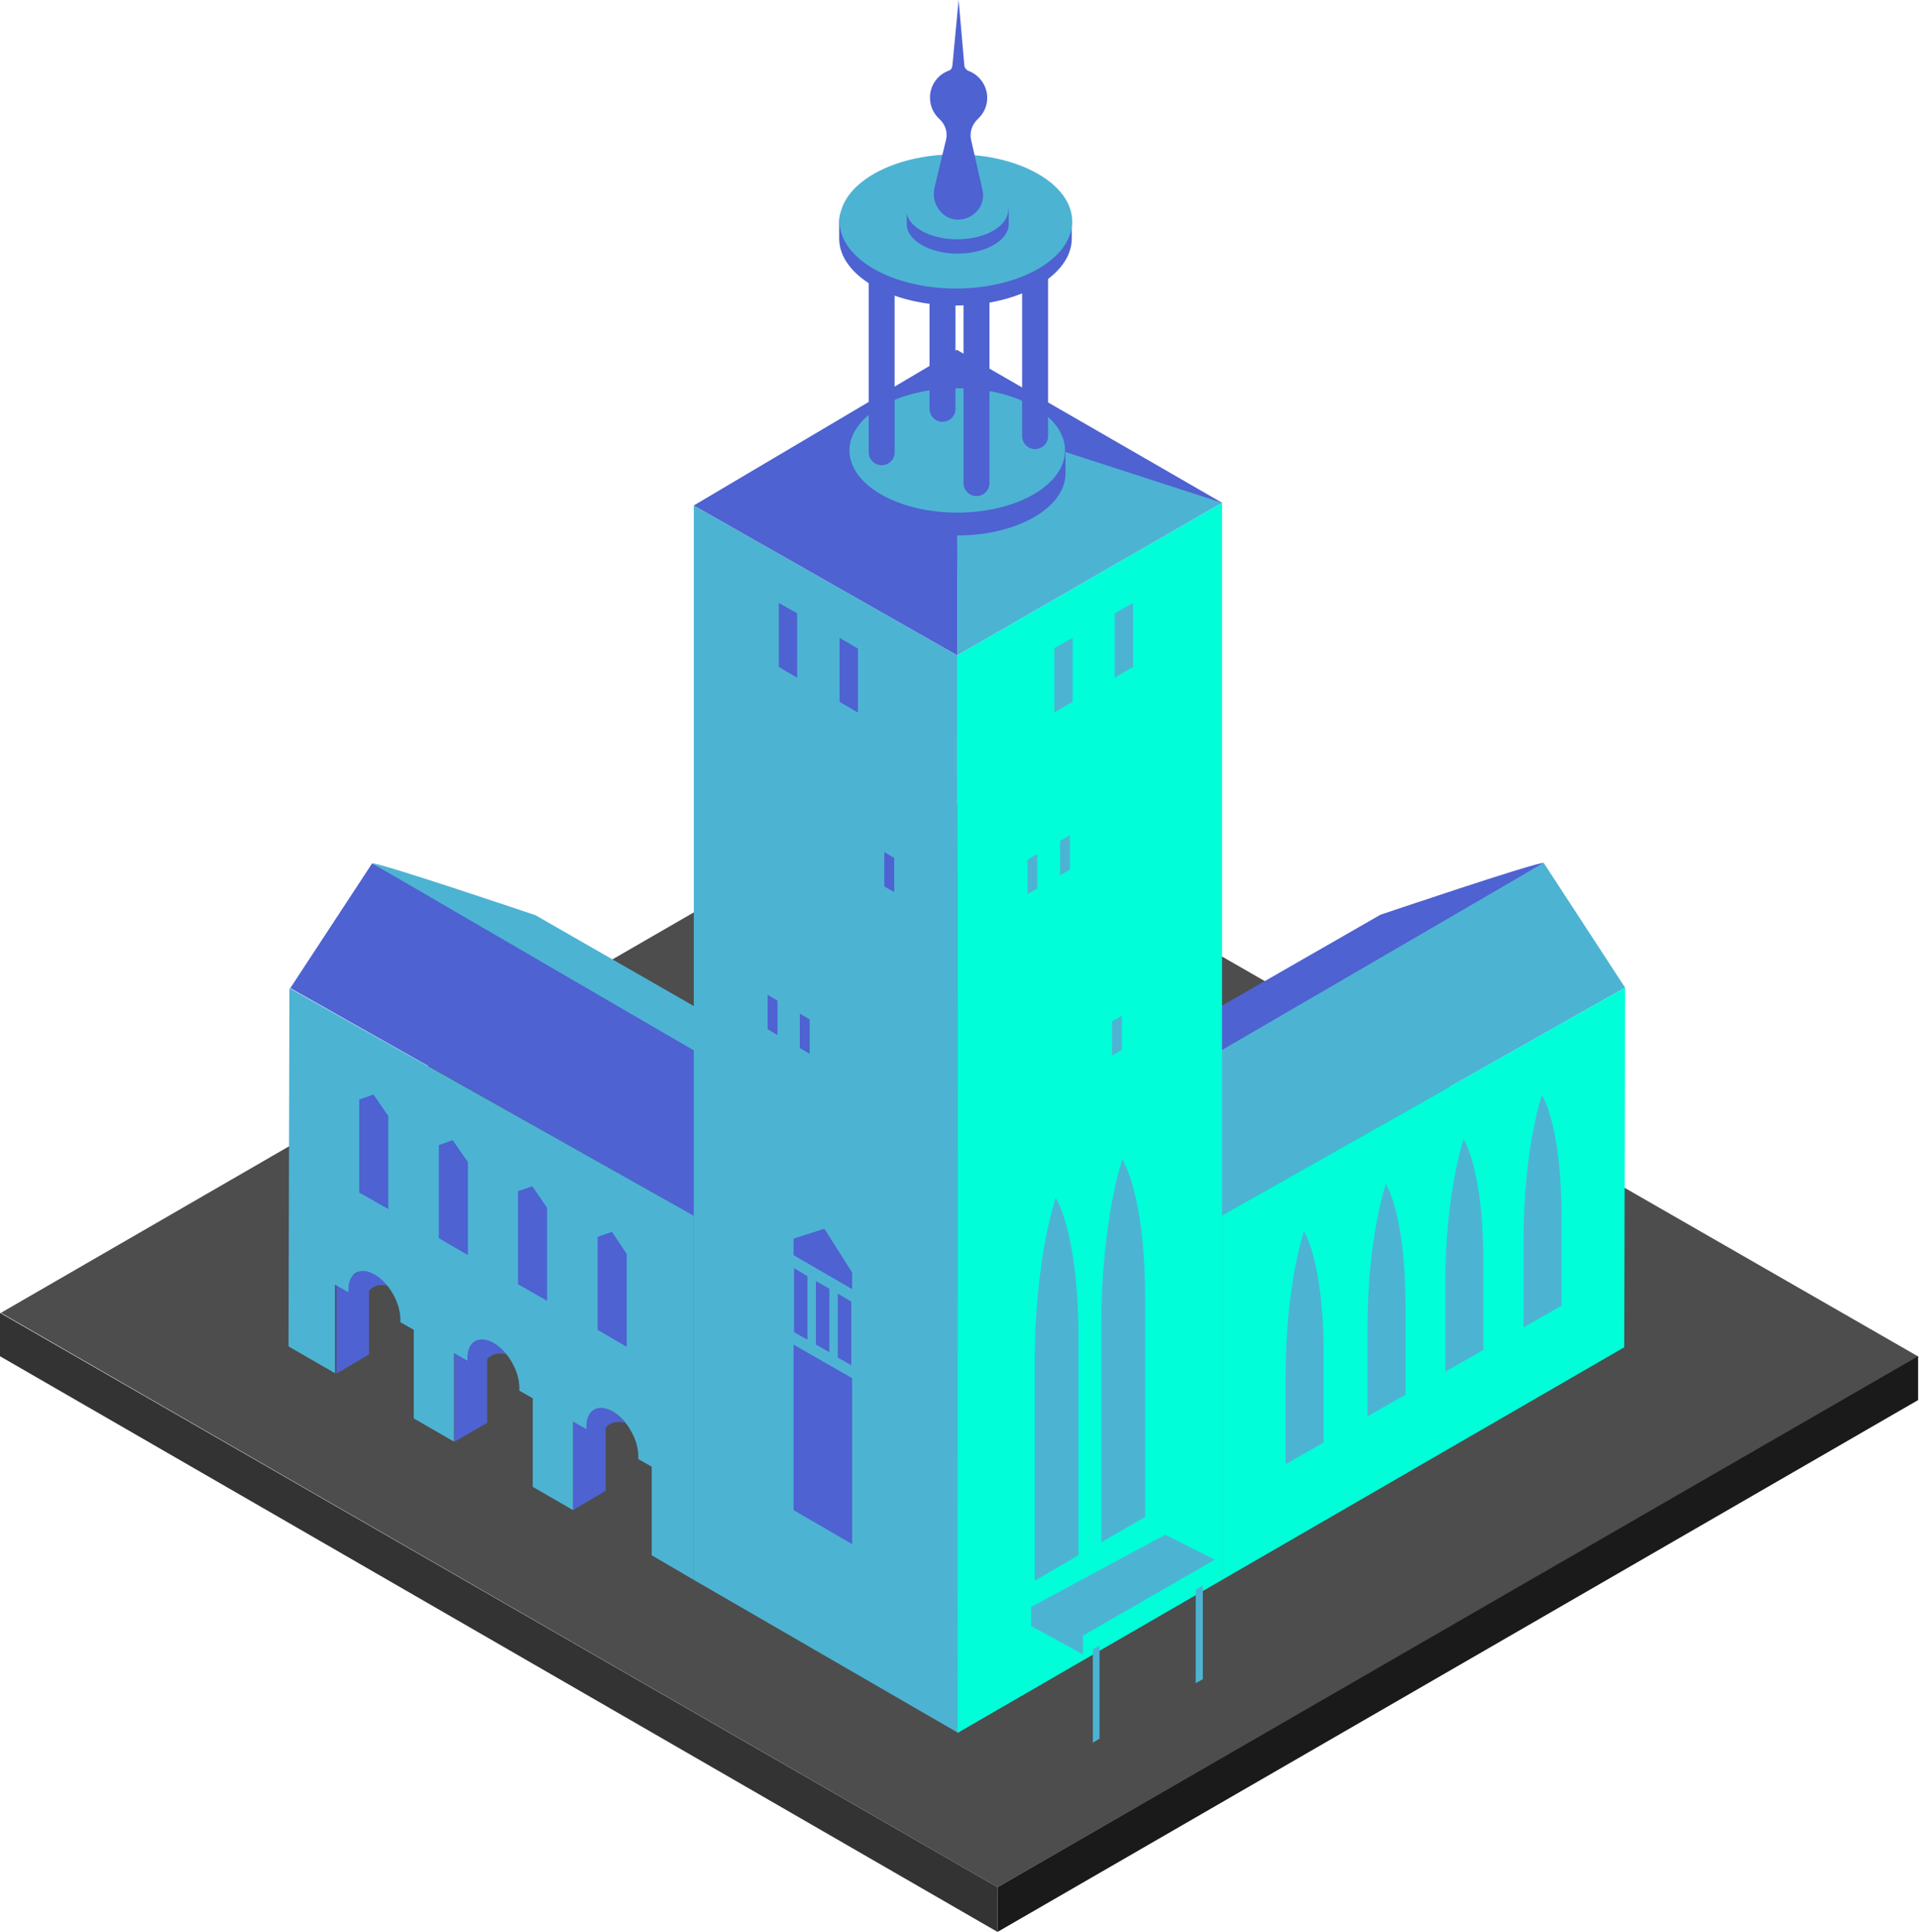 <?xml version="1.0" encoding="UTF-8"?>
<svg width="429px" height="432px" viewBox="0 0 429 432" version="1.1" xmlns="http://www.w3.org/2000/svg" xmlns:xlink="http://www.w3.org/1999/xlink">
    <!-- Generator: Sketch 61.2 (89653) - https://sketch.com -->
    <title>Stockholm_CityHall_Illustration</title>
    <desc>Created with Sketch.</desc>
    <g id="Stockholm_CityHall_Illustration" stroke="none" stroke-width="1" fill="none" fill-rule="evenodd">
        <polygon id="Path" fill="#4D4D4D" fill-rule="nonzero" points="428.9 303.3 223 421.9 0.2 293.5 205.4 174.9"></polygon>
        <polygon id="Path" fill="#333333" fill-rule="nonzero" points="0 293.5 0 303.2 223 431.9 223 421.9"></polygon>
        <polygon id="Path" fill="#1A1A1A" fill-rule="nonzero" points="428.8 303.2 428.8 313 223 431.9 223 421.9"></polygon>
        <polygon id="Path" fill="#4E62D1" fill-rule="nonzero" points="64.9 220.9 155.2 271.9 172.4 242.9 83.2 193"></polygon>
        <path d="M83.2,193 C85.1,192.9 119.7,204.6 119.7,204.6 L155.6,225.2 L155.4,235 L83.2,193 Z" id="Path" fill="#4DB3D3" fill-rule="nonzero"></path>
        <polygon id="Path" fill="#4DB3D3" fill-rule="nonzero" points="214.2 387.4 155.1 353.2 155.1 113 214 146.5"></polygon>
        <polygon id="Path" fill="#4DB3D3" fill-rule="nonzero" points="363.3 220.8 273.1 271.8 255.9 242.8 345.1 192.9"></polygon>
        <path d="M345.1,192.9 C343.2,192.8 308.6,204.5 308.6,204.5 L272.7,225.1 L272.9,234.9 L345.1,192.9 Z" id="Path" fill="#4E62D1" fill-rule="nonzero"></path>
        <g id="Group" transform="translate(175.3, 157.6)" fill="#4DB3D3" fill-rule="nonzero">
            <polygon id="Path" points="4.7 17.1 0.5 14.7 0.5 0.4 4.7 2.8"></polygon>
            <polygon id="Path" points="18.2 24.9 14.1 22.6 14.1 8.2 18.2 10.6"></polygon>
        </g>
        <polygon id="Path" fill="#00FFD9" fill-rule="nonzero" points="214.1 387.4 273.2 353.2 273.2 112.4 214 146.5"></polygon>
        <g id="Group" transform="translate(235.3, 134.6)" fill="#4DB3D3" fill-rule="nonzero">
            <polygon id="Path" points="13.9 16.9 18 14.5 18 0.2 13.9 2.5"></polygon>
            <polygon id="Path" points="0.4 24.7 4.5 22.3 4.5 8 0.4 10.3"></polygon>
        </g>
        <g id="Group" transform="translate(229.3, 186.6)" fill="#4DB3D3" fill-rule="nonzero">
            <polygon id="Path" points="7.7 9.1 9.9 7.8 9.9 0.1 7.7 1.4"></polygon>
            <polygon id="Path" points="0.4 13.3 2.6 12 2.6 4.3 0.4 5.6"></polygon>
        </g>
        <polygon id="Path" fill="#4DB3D3" fill-rule="nonzero" points="248.6 236 250.8 234.7 250.8 227.1 248.6 228.3"></polygon>
        <polygon id="Path" fill="#4E62D1" fill-rule="nonzero" points="199.9 199.4 197.7 198.2 197.7 190.5 199.9 191.8"></polygon>
        <g id="Group" transform="translate(171.3, 221.6)" fill="#4E62D1" fill-rule="nonzero">
            <polygon id="Path" points="2.5 9.8 0.3 8.5 0.3 0.8 2.5 2.1"></polygon>
            <polygon id="Path" points="9.7 14 7.5 12.7 7.5 5 9.7 6.3"></polygon>
        </g>
        <g id="Group" transform="translate(231.3, 258.6)" fill="#4DB3D3" fill-rule="nonzero">
            <path d="M-1.13686838e-13,94.8 L9.8,89.1 L9.8,40.5 C9.8,16.7 4.7,9.2 4.7,9.2 C4.7,9.2 -1.13686838e-13,22.7 -1.13686838e-13,46.4 L-1.13686838e-13,94.8 L-1.13686838e-13,94.8 Z" id="Path"></path>
            <path d="M14.9,86.2 L24.7,80.5 L24.7,31.9 C24.7,8.1 19.6,0.6 19.6,0.6 C19.6,0.6 14.9,14.1 14.9,37.8 L14.9,86.2 L14.9,86.2 Z" id="Path"></path>
        </g>
        <polygon id="Path" fill="#4DB3D3" fill-rule="nonzero" points="242.2 369.9 230.5 363.5 230.5 359.3 242.2 365.7"></polygon>
        <polygon id="Path" fill="#4DB3D3" fill-rule="nonzero" points="267.3 376.3 268.9 375.4 268.9 352.5 267.3 353.4"></polygon>
        <polygon id="Path" fill="#4DB3D3" fill-rule="nonzero" points="244.3 389.6 245.8 388.7 245.8 365.8 244.3 366.7"></polygon>
        <polygon id="Path" fill="#4E62D1" fill-rule="nonzero" points="214 112.4 273.2 112.4 213.9 78.2 155.1 113 214 146.5 214 127.9"></polygon>
        <polygon id="Path" fill="#4DB3D3" fill-rule="nonzero" points="214 127.9 213.9 105.6 236.8 100.6 273.2 112.4 214 146.5"></polygon>
        <polygon id="Path" fill="#00FFD9" fill-rule="nonzero" points="273.2 271.7 273.2 353.1 273.2 353 273.2 353.2 363.1 301.2 363.3 220.8"></polygon>
        <g id="Group" transform="translate(74.3, 282.6)" fill="#4E62D1" fill-rule="nonzero">
            <polygon id="Path" points="8.2 20.2 0.9 24.5 0.9 4.7 8.2 0.4"></polygon>
            <path d="M9.6,2.3 C10.7,2.9 11.7,3.8 12.5,4.9 C9.3,4 7,6 7,10 C7,11.3 7.3,12.6 7.7,14 C5.5,11.8 3.9,8.5 3.9,5.6 C3.9,2 6.4,0.5 9.6,2.3 Z" id="Path"></path>
        </g>
        <g id="Group" transform="translate(101.3, 297.6)" fill="#4E62D1" fill-rule="nonzero">
            <polygon id="Path" points="7.6 20.5 0.3 24.7 0.3 4.9 7.6 0.7"></polygon>
            <path d="M9,2.6 C10.1,3.2 11.1,4.1 11.9,5.2 C8.7,4.3 6.4,6.3 6.4,10.3 C6.4,11.6 6.7,12.9 7.1,14.3 C4.9,12.1 3.3,8.8 3.3,5.9 C3.3,2.2 5.9,0.7 9,2.6 Z" id="Path"></path>
        </g>
        <g id="Group" transform="translate(127.3, 313.6)" fill="#4E62D1" fill-rule="nonzero">
            <polygon id="Path" points="8.1 19.7 0.8 24 0.8 4.2 8.1 0"></polygon>
            <path d="M9.5,1.9 C10.6,2.5 11.6,3.4 12.4,4.5 C9.2,3.6 6.9,5.6 6.9,9.6 C6.9,10.9 7.2,12.2 7.6,13.6 C5.4,11.4 3.8,8.1 3.8,5.2 C3.8,1.5 6.4,4.4408921e-16 9.5,1.9 Z" id="Path"></path>
        </g>
        <path d="M155.1,271.8 L155.1,353.2 L145.7,347.7 L145.7,327.9 L142.7,326.2 L142.7,325.5 C142.7,321.8 140.1,317.3 136.9,315.5 C133.7,313.7 131.1,315.2 131.1,318.8 L131.1,319.5 L128.1,317.8 L128.1,337.6 L119.1,332.4 L119.1,312.6 L116.1,310.9 L116.1,310.2 C116.1,306.5 113.5,302 110.3,300.2 C107.1,298.4 104.5,299.9 104.5,303.5 L104.5,304.2 L101.5,302.5 L101.5,322.3 L92.5,317.1 L92.5,297.3 L89.5,295.6 L89.5,294.9 C89.5,291.2 86.9,286.7 83.7,284.9 C80.5,283.1 77.9,284.6 77.9,288.2 L77.9,288.9 L74.9,287.2 L74.9,307 L64.5,301 L64.7,220.9 L155.1,271.8 Z" id="Path" fill="#4DB3D3" fill-rule="nonzero"></path>
        <polygon id="Path" fill="#4E62D1" fill-rule="nonzero" points="80.3 266.6 86.8 270.3 86.8 249.5 83.5 244.7 80.3 245.8"></polygon>
        <polygon id="Path" fill="#4E62D1" fill-rule="nonzero" points="98.1 276.8 104.6 280.6 104.6 259.8 101.2 254.9 98.1 256"></polygon>
        <polygon id="Path" fill="#4E62D1" fill-rule="nonzero" points="115.8 287.1 122.3 290.8 122.3 270 119 265.2 115.8 266.3"></polygon>
        <polygon id="Path" fill="#4E62D1" fill-rule="nonzero" points="133.6 297.3 140.1 301.1 140.1 280.3 136.8 275.4 133.6 276.5"></polygon>
        <g id="Group" transform="translate(189.3, 86.6)" fill-rule="nonzero">
            <path d="M48.9,13.6 C48.9,5.9 38.1,10.2 24.8,10.2 C11.5,10.2 0.7,5.3 0.7,13 L0.7,19.2 C0.7,26.9 11.5,33.1 24.8,33.1 C38.1,33.1 48.9,26.9 48.9,19.2 L48.9,13.6 Z" id="Path" fill="#4E62D1"></path>
            <ellipse id="Oval" fill="#4DB3D3" cx="24.7" cy="14.1" rx="24.1" ry="13.9"></ellipse>
        </g>
        <path d="M197.1,104 L197.1,104 C195.5,104 194.2,102.7 194.2,101.1 L194.2,51.1 L200,51.1 L200,101.1 C200,102.7 198.7,104 197.1,104 Z" id="Path" fill="#4E62D1" fill-rule="nonzero"></path>
        <path d="M231.4,100.4 L231.4,100.4 C229.8,100.4 228.5,99.1 228.5,97.5 L228.5,47.5 L234.3,47.5 L234.3,97.5 C234.3,99.1 233,100.4 231.4,100.4 Z" id="Path" fill="#4E62D1" fill-rule="nonzero"></path>
        <path d="M210.7,94.3 L210.7,94.3 C209.1,94.3 207.8,93 207.8,91.4 L207.8,41.4 L213.6,41.4 L213.6,91.4 C213.6,93 212.3,94.3 210.7,94.3 Z" id="Path" fill="#4E62D1" fill-rule="nonzero"></path>
        <path d="M218.3,110.9 L218.3,110.9 C216.7,110.9 215.4,109.6 215.4,108 L215.4,60.1 L221.2,60.1 L221.2,108 C221.2,109.6 219.9,110.9 218.3,110.9 Z" id="Path" fill="#4E62D1" fill-rule="nonzero"></path>
        <g id="Group" transform="translate(187.3, 33.6)" fill-rule="nonzero">
            <path d="M52.3,16.4 C52.3,8.1 40.7,10 26.3,10 C11.9,10 0.3,7.9 0.3,16.1 L0.3,19.7 C0.3,28 11.9,34.7 26.3,34.7 C40.6,34.7 52.3,28 52.3,19.7 L52.3,16.4 Z" id="Path" fill="#4E62D1"></path>
            <ellipse id="Oval" fill="#4DB3D3" cx="26.4" cy="15.9" rx="26" ry="15"></ellipse>
        </g>
        <polygon id="Path" fill="#4DB3D3" fill-rule="nonzero" points="230.4 359.3 242.1 365.7 271.6 348.7 260.5 343.1"></polygon>
        <polygon id="Path" fill="#00FFD9" fill-rule="nonzero" points="242.1 370 271.6 352.9 271.6 348.7 242.1 365.7"></polygon>
        <g id="Group" transform="translate(202.3, 39.6)" fill-rule="nonzero">
            <path d="M23.2,7.9 C23.2,4.3 18.1,6.3 11.8,6.3 C5.5,6.3 0.4,4 0.4,7.6 L0.4,10.5 C0.4,14.1 5.5,17.1 11.8,17.1 C18.1,17.1 23.2,14.1 23.2,10.5 L23.2,7.9 Z" id="Path" fill="#4E62D1"></path>
            <ellipse id="Oval" fill="#4DB3D3" cx="11.7" cy="7.3" rx="11.4" ry="6.6"></ellipse>
        </g>
        <path d="M217.1,31.3 C216.7,29.6 217.3,27.8 218.6,26.6 C219.9,25.4 220.7,23.7 220.7,21.9 C220.7,19.1 218.9,16.7 216.4,15.8 C216,15.6 215.7,15.2 215.6,14.8 L214.3,-2.13162821e-13 L212.9,14.8 C212.8,15.3 212.5,15.7 212.1,15.8 C209.6,16.7 207.9,19.1 207.9,21.8 C207.9,23.7 208.7,25.4 210,26.6 C211.3,27.8 211.9,29.5 211.5,31.2 L208.9,42 C208.1,45.6 210.7,49.2 214.3,49.1 C217.9,49 220.5,45.7 219.6,42.3 L217.1,31.3 Z" id="Path" fill="#4E62D1" fill-rule="nonzero"></path>
        <g id="Group" transform="translate(173.3, 134.6)" fill="#4E62D1" fill-rule="nonzero">
            <polygon id="Path" points="4.9 16.9 0.8 14.5 0.8 0.2 4.9 2.5"></polygon>
            <polygon id="Path" points="18.5 24.7 14.4 22.3 14.4 8 18.5 10.4"></polygon>
        </g>
        <polyline id="Path" fill="#4E62D1" fill-rule="nonzero" points="177.4 300.6 177.4 337.6 190.5 345.2 190.5 308.1"></polyline>
        <polyline id="Path" fill="#4E62D1" fill-rule="nonzero" points="190.5 288.2 190.5 284.5 184.3 274.7 177.4 276.9 177.4 280.6"></polyline>
        <g id="Group" transform="translate(177.3, 282.6)" fill="#4E62D1" fill-rule="nonzero">
            <polygon id="Path" points="0.2 15.2 3.2 16.9 3.2 2.7 0.2 0.9"></polygon>
            <polygon id="Path" points="5.1 18 8.1 19.7 8.1 5.5 5.1 3.8"></polygon>
            <polygon id="Path" points="10 20.9 13 22.6 13 8.4 10 6.6"></polygon>
        </g>
        <path d="M287.3,327.4 L295.9,322.5 L295.9,302.6 C295.9,281.8 291.5,275.3 291.5,275.3 C291.5,275.3 287.4,287.1 287.4,307.8 L287.4,327.4 L287.3,327.4 Z" id="Path" fill="#4DB3D3" fill-rule="nonzero"></path>
        <path d="M305.6,316.7 L314.2,311.8 L314.2,292 C314.2,271.2 309.8,264.7 309.8,264.7 C309.8,264.7 305.7,276.5 305.7,297.2 L305.7,316.7 L305.6,316.7 Z" id="Path" fill="#4DB3D3" fill-rule="nonzero"></path>
        <path d="M323,306.7 L331.6,301.8 L331.6,282 C331.6,261.2 327.2,254.7 327.2,254.7 C327.2,254.7 323.1,266.5 323.1,287.2 L323.1,306.7 L323,306.7 Z" id="Path" fill="#4DB3D3" fill-rule="nonzero"></path>
        <path d="M340.5,296.8 L349.1,291.9 L349.1,272.1 C349.1,251.3 344.7,244.8 344.7,244.8 C344.7,244.8 340.6,256.6 340.6,277.3 L340.6,296.8 L340.5,296.8 Z" id="Path" fill="#4DB3D3" fill-rule="nonzero"></path>
    </g>
</svg>